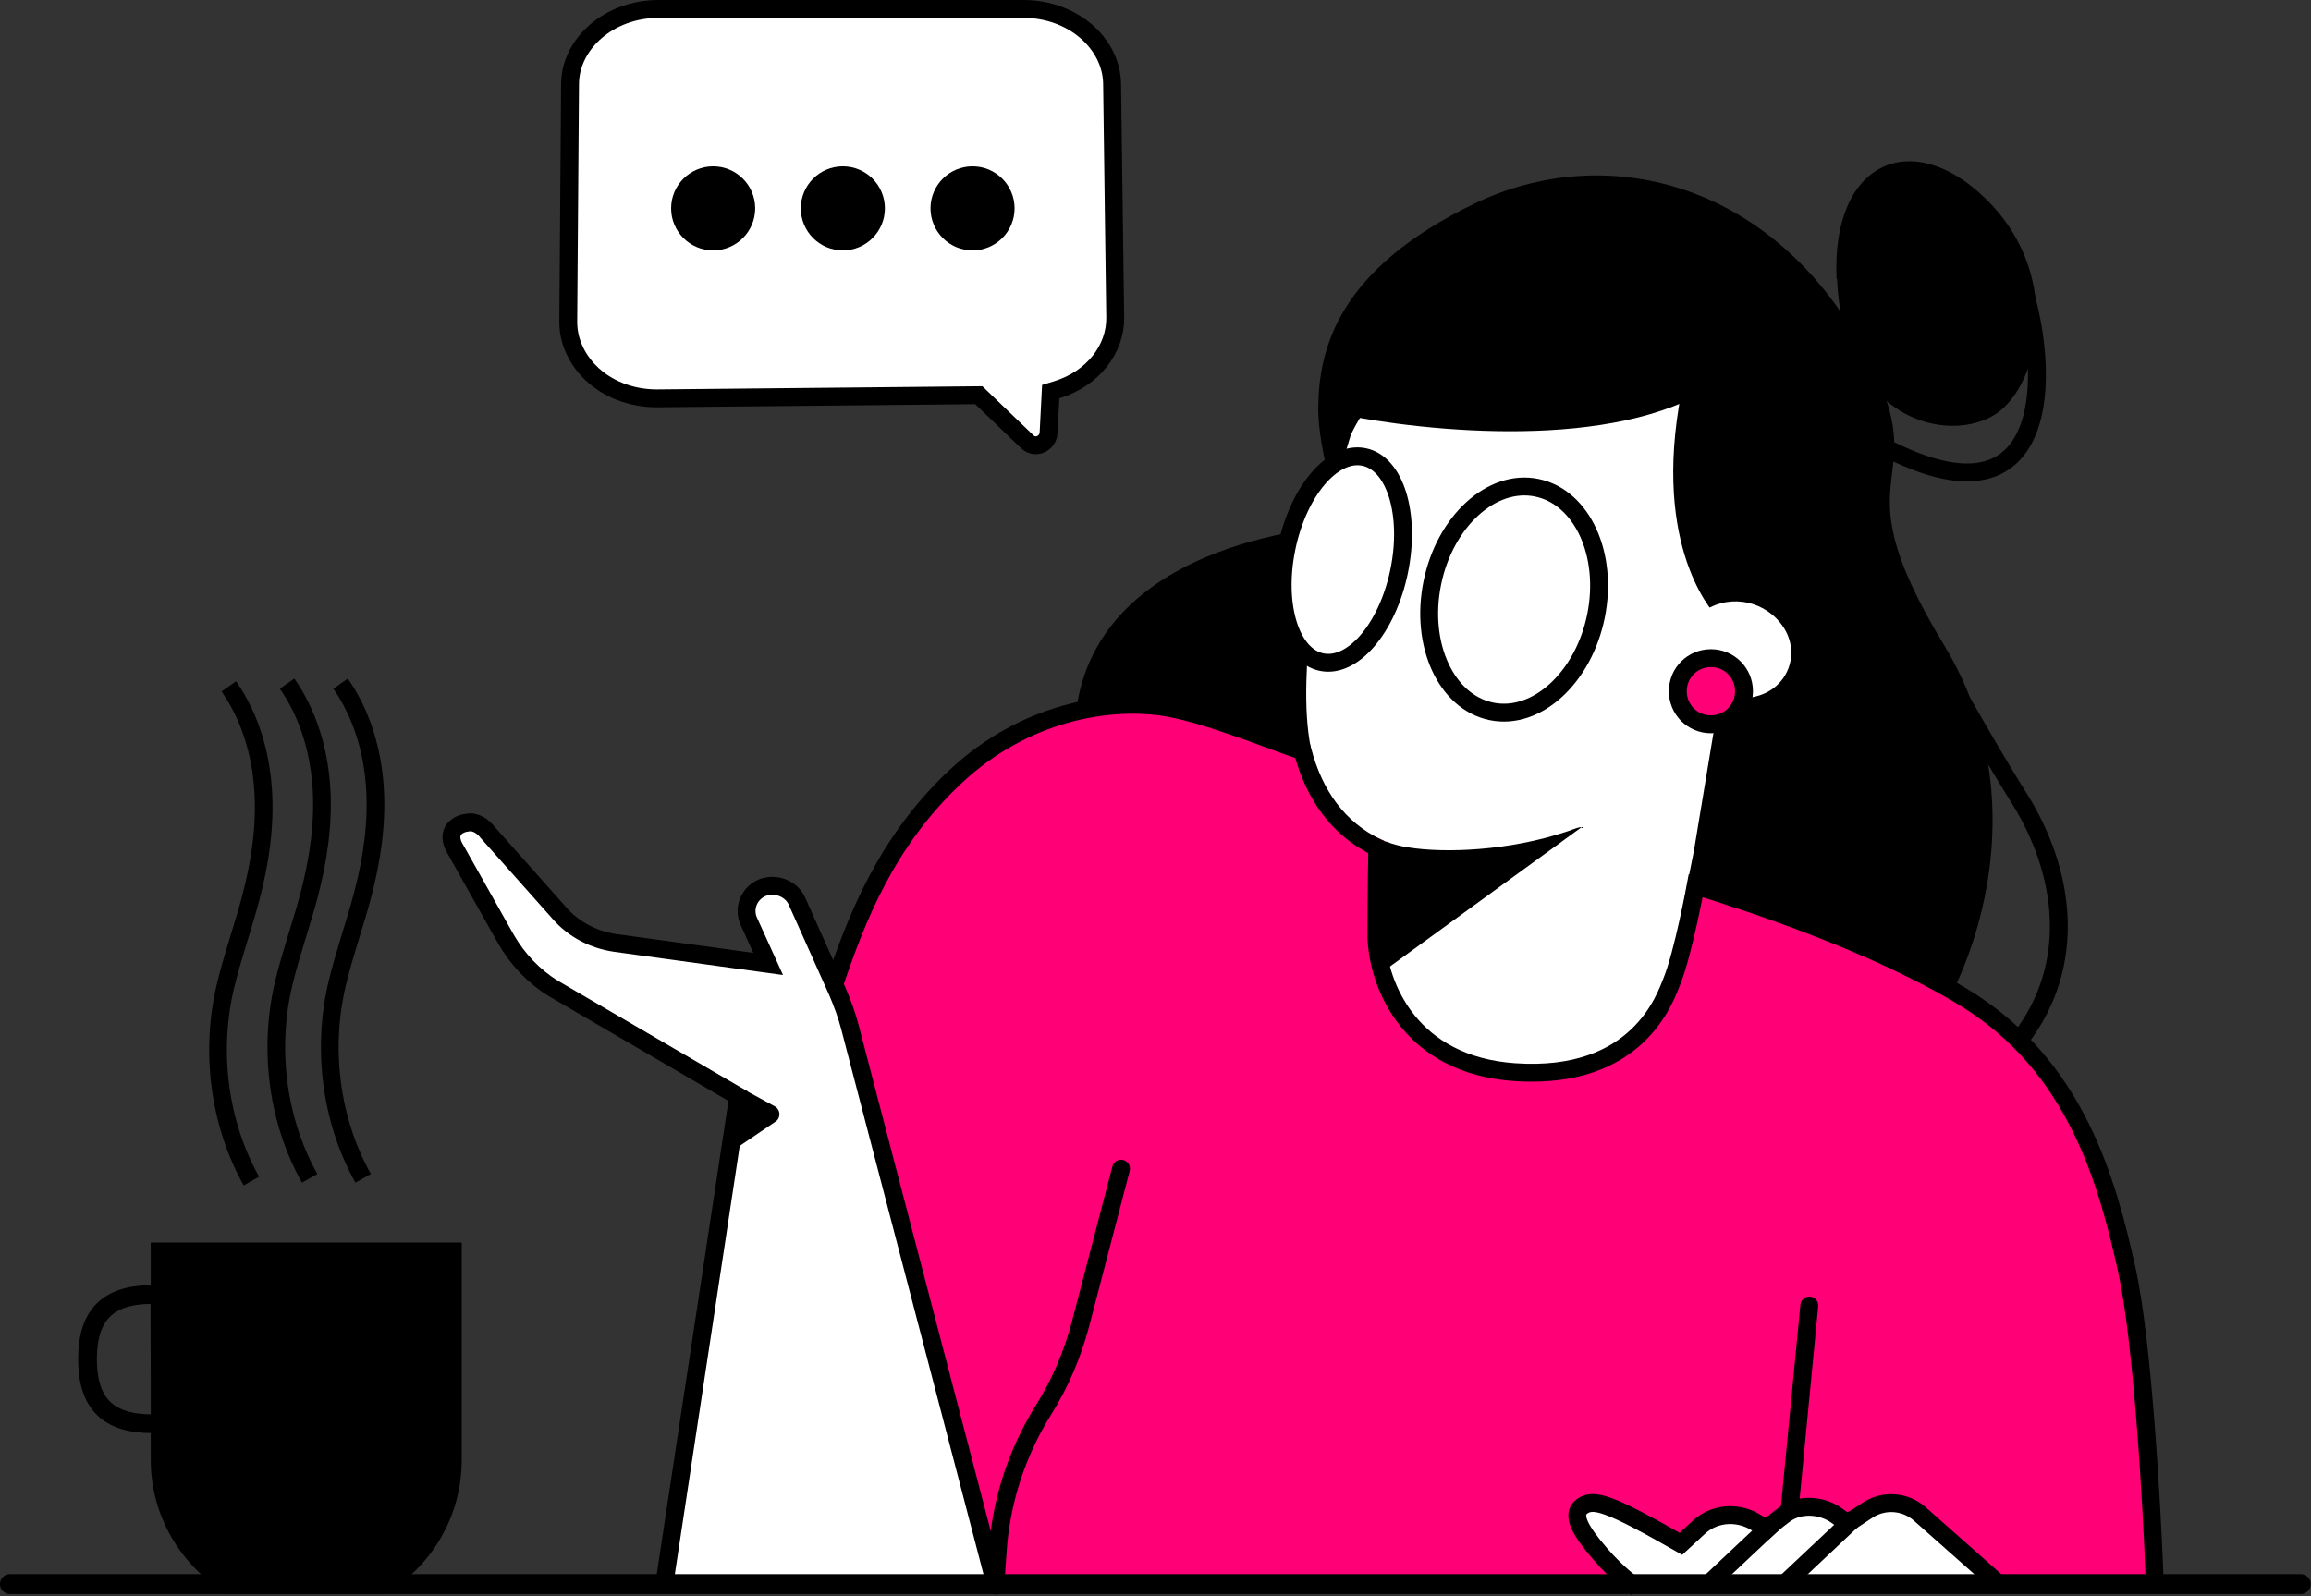 <svg width="864" height="597" viewBox="0 0 864 597" fill="none" xmlns="http://www.w3.org/2000/svg">
<rect x="0" y="0" width="864" height="597" fill="#333333" stroke="none"/>
<path d="M56.885 484.1C40.251 484.1 32.722 491.804 32.722 508.263C32.722 524.897 40.426 532.426 56.885 532.426" stroke="black" stroke-width="7.004"/>
<path d="M56.359 545.908C56.359 567.269 67.915 585.829 84.899 595.984H144.081C161.24 585.829 172.621 567.269 172.621 545.908V464.664H56.359V481.998C56.184 481.998 56.359 513.69 56.359 513.69V546.083V545.908Z" fill="black"/>
<path d="M246.224 3.344H382.659C401.014 3.344 415.46 16.175 415.765 31.143V31.144L416.936 118.757C417.08 130.577 408.588 141.626 395.055 145.778L392.815 146.465L392.695 148.804L392.026 161.846L392.024 161.889C391.928 164.398 389.786 166.483 387.257 166.528C385.999 166.508 384.876 166.025 384.021 165.17L383.997 165.146L383.973 165.123L366.918 148.737L365.934 147.792L364.568 147.805L245.539 148.975C235.655 148.971 226.523 145.261 220.36 138.948H220.359C215.232 133.667 212.456 127.137 212.449 120.409L213.118 31.299C213.263 16.344 227.696 3.344 246.224 3.344Z" fill="white" stroke="black" stroke-width="6.688"/>
<path d="M402.222 266.684C410.08 199.971 502.04 196.627 502.04 196.627C502.04 196.627 492.51 168.872 492.844 151.985C493.179 130.583 500.034 100.822 551.364 76.076C600.02 52.668 660.546 68.05 694.32 126.403C728.095 184.756 683.787 170.377 726.924 241.437C770.062 312.497 725.085 395.261 703.015 404.29C680.944 413.151 550.194 398.27 470.607 351.956C391.187 305.642 402.222 266.684 402.222 266.684Z" fill="black"/>
<path d="M679.941 593.058L717.393 364.162L630.449 329.05L509.731 285.745L480.805 275.88L466.259 270.864L363.097 592.891H680.275L679.941 593.058Z" fill="#FF0077"/>
<path d="M644.828 247.79L523.943 281.732L513.744 334.066C508.226 362.657 525.113 390.914 553.036 399.441C585.305 409.306 619.08 389.242 625.768 355.969L633.292 318.182L644.996 247.623L644.828 247.79Z" fill="white"/>
<path d="M591.325 309.32L515.918 364.162L517.757 314.67L591.325 309.32Z" fill="black"/>
<path d="M613.061 125.567C572.933 106.005 524.612 122.39 505.05 162.518L491.506 207.495C491.172 214.183 490.67 220.871 490.169 227.559C487.159 264.51 483.314 302.13 519.93 315.339C538.657 321.86 608.379 318.516 627.942 278.388L650.012 233.411C669.574 193.283 653.189 144.962 613.061 125.4V125.567Z" fill="white"/>
<path d="M686.628 104.333C684.622 60.025 715.052 47.485 742.473 74.404C769.894 101.156 763.708 140.114 748.158 153.322C732.608 166.531 689.471 160.679 686.796 104.333H686.628Z" fill="black"/>
<path d="M806.511 593.058C806.511 593.058 804.672 453.446 773.071 410.81C756.853 389.074 737.457 372.02 717.226 364.162L682.281 373.19L679.773 593.058H806.344H806.511Z" fill="#FF0077"/>
<path d="M391.521 269.192C345.207 288.587 321.297 326.876 312.268 369.846C290.699 471.504 248.063 593.058 248.063 593.058L386.672 594.062L466.761 272.034C466.761 272.034 421.115 255.482 391.521 269.192Z" fill="#FF0077"/>
<path d="M642.321 231.07C642.321 231.07 618.578 208.331 627.607 152.319C640.816 69.555 686.629 203.148 686.629 203.148L676.764 245.282L642.321 231.07Z" fill="black"/>
<path d="M666.899 234.749C660.546 224.884 647.337 221.874 637.472 228.228C627.607 234.582 624.598 247.79 630.951 257.655C630.951 257.655 640.147 264.678 656.867 260.33C668.237 257.321 673.253 244.781 666.899 234.749Z" fill="white"/>
<path d="M506.555 156.165L509.23 150.647C528.792 110.519 577.28 94.133 617.241 113.696C627.44 118.712 640.315 131.252 647.17 139.445C614.566 167.701 544.843 162.853 506.555 155.997V156.165Z" fill="black"/>
<path d="M494.182 247.623C482.478 245.283 476.626 226.222 480.973 204.987C485.32 183.753 498.195 168.538 509.899 170.878C521.603 173.219 527.455 192.28 523.107 213.514C518.76 234.749 505.886 249.964 494.182 247.623Z" fill="white" stroke="black" stroke-width="6.688"/>
<path d="M557.55 266.015C540.663 262.504 530.798 241.102 535.48 218.029C540.162 194.955 557.718 178.904 574.605 182.415C591.492 185.926 601.357 207.328 596.675 230.402C591.993 253.475 574.438 269.526 557.55 266.015Z" fill="white" stroke="black" stroke-width="6.688"/>
<path d="M372.293 593.058L317.786 384.226C316.615 379.711 314.943 375.197 313.104 370.85L298.056 337.242C296.05 332.394 290.198 330.053 285.182 331.892C280.166 333.898 277.825 339.416 279.831 344.265L287.188 360.483L230.006 352.625C221.98 351.454 214.456 347.609 209.106 341.422L182.354 311.326C180.682 309.153 177.839 306.979 174.662 307.648C171.486 307.982 166.804 310.49 169.646 316.51L189.209 351.287C193.556 358.811 199.575 365.165 206.932 369.679L275.986 409.974L248.23 593.226" fill="white"/>
<path d="M372.293 593.058L317.786 384.226C316.615 379.711 314.943 375.197 313.104 370.85L298.056 337.242C296.05 332.394 290.198 330.053 285.182 331.892C280.166 333.898 277.825 339.416 279.831 344.265L287.188 360.483L230.006 352.625C221.98 351.454 214.456 347.609 209.106 341.422L182.354 311.326C180.682 309.153 177.839 306.979 174.662 307.648C171.486 307.982 166.804 310.49 169.646 316.51L189.209 351.287C193.556 358.811 199.575 365.165 206.932 369.679L275.986 409.974L248.23 593.226" stroke="black" stroke-width="6.688"/>
<path d="M639.646 246.119C646.508 246.119 652.019 251.629 652.019 258.492C652.018 265.354 646.508 270.864 639.646 270.864C632.783 270.864 627.274 265.354 627.273 258.492C627.273 251.629 632.783 246.119 639.646 246.119Z" fill="#FF0077" stroke="black" stroke-width="6.688" stroke-linejoin="bevel"/>
<path d="M748.66 593.56L717.728 566.139C712.211 561.29 704.352 560.789 698.166 564.802L690.809 569.65L686.963 566.975C681.279 562.962 672.751 562.126 667.234 566.306C663.723 568.982 660.546 571.824 660.546 571.824C660.546 571.824 658.874 570.821 656.7 569.483C650.514 565.47 641.485 565.303 635.131 571.155L611.055 593.393H748.493L748.66 593.56Z" fill="white"/>
<path d="M631.787 581.354C602.193 564.634 596.341 562.461 591.993 565.638C587.646 568.814 591.492 575.168 598.681 583.361C605.871 591.554 611.89 594.73 611.89 594.73L631.954 581.354H631.787Z" fill="white"/>
<path d="M805.508 590.049C804.505 562.628 800.993 501.266 795.141 474.848C787.785 441.91 776.248 398.605 734.281 373.023C700.673 352.625 654.025 337.41 633.961 331.223C633.961 331.223 629.279 356.47 625.099 366.837C622.591 373.023 612.559 404.122 566.245 400.946C527.454 398.27 515.416 369.01 514.58 350.786C514.58 332.561 514.914 317.011 514.914 317.011C500.033 309.822 491.339 297.114 486.992 280.896C473.616 276.382 449.205 266.182 433.655 264.176C414.093 261.668 383.328 266.015 357.245 290.426C331.161 314.838 320.126 343.93 312.101 367.506" stroke="black" stroke-width="6.688"/>
<path d="M676.43 488.224L669.073 564.467" stroke="black" stroke-width="6.688" stroke-linecap="round"/>
<path d="M419.109 437.061L403.894 495.414C400.884 506.616 396.37 517.317 390.184 527.182C380.152 543.233 374.132 561.625 372.962 580.686L372.126 592.891" stroke="black" stroke-width="6.688" stroke-linecap="round"/>
<path d="M663.221 569.316L637.64 593.393" stroke="black" stroke-width="6.688"/>
<path d="M692.815 568.146L667.233 592.222" stroke="black" stroke-width="6.688" stroke-linecap="round"/>
<path d="M711.876 223.379C711.876 223.379 737.792 271.366 755.181 298.954C771.901 325.873 777.084 360.483 755.181 388.74" stroke="black" stroke-width="6.688" stroke-miterlimit="10"/>
<path d="M752.505 97.478C765.212 123.226 775.412 204.82 703.516 166.698" stroke="black" stroke-width="6.688" stroke-miterlimit="10"/>
<path d="M3.722 592.393H860.183" stroke="black" stroke-width="7.444" stroke-linecap="round"/>
<path d="M611.89 593.727C611.89 593.727 605.202 589.213 598.18 581.02C591.158 572.827 587.145 566.474 591.492 563.297C595.839 560.287 601.524 561.959 628.443 577.342L635.131 571.155C641.485 565.303 650.514 565.47 656.7 569.483C658.706 570.821 660.546 571.824 660.546 571.824C660.546 571.824 663.555 568.982 667.234 566.307C672.918 562.127 681.446 562.795 686.963 566.975L690.809 569.651L698.166 564.802C704.185 560.789 712.21 561.29 717.728 566.139L748.66 593.56" stroke="black" stroke-width="6.688"/>
<path d="M276.32 406.463L289.529 413.653C291.869 414.823 292.037 418.167 289.863 419.505L274.313 430.039L276.32 406.296V406.463Z" fill="black"/>
<path d="M266.622 93.632C275.302 93.632 282.339 86.595 282.339 77.915C282.339 69.235 275.302 62.199 266.622 62.199C257.942 62.199 250.905 69.235 250.905 77.915C250.905 86.595 257.942 93.632 266.622 93.632Z" fill="black"/>
<path d="M315.11 93.632C323.79 93.632 330.827 86.595 330.827 77.915C330.827 69.235 323.79 62.199 315.11 62.199C306.43 62.199 299.394 69.235 299.394 77.915C299.394 86.595 306.43 93.632 315.11 93.632Z" fill="black"/>
<path d="M363.598 93.632C372.278 93.632 379.314 86.595 379.314 77.915C379.314 69.235 372.278 62.199 363.598 62.199C354.918 62.199 347.881 69.235 347.881 77.915C347.881 86.595 354.918 93.632 363.598 93.632Z" fill="black"/>
<path d="M85.544 256.678C93.401 267.892 97.424 281.506 98.362 295.16C99.301 308.815 97.254 322.549 93.766 335.79C90.847 346.864 86.928 357.664 84.28 368.807C78.53 393.004 81.771 419.867 93.985 441.664" stroke="black" stroke-width="6.614"/>
<path d="M107.327 255.664C115.183 266.878 119.206 280.492 120.145 294.147C121.084 307.801 119.036 321.535 115.549 334.776C112.63 345.851 108.71 356.65 106.063 367.794C100.312 391.99 103.553 418.853 115.767 440.65" stroke="black" stroke-width="6.614"/>
<path d="M127.327 255.664C135.183 266.878 139.206 280.492 140.145 294.147C141.084 307.801 139.036 321.535 135.549 334.776C132.63 345.851 128.71 356.65 126.063 367.794C120.312 391.99 123.553 418.853 135.767 440.65" stroke="black" stroke-width="6.614"/>
</svg>
